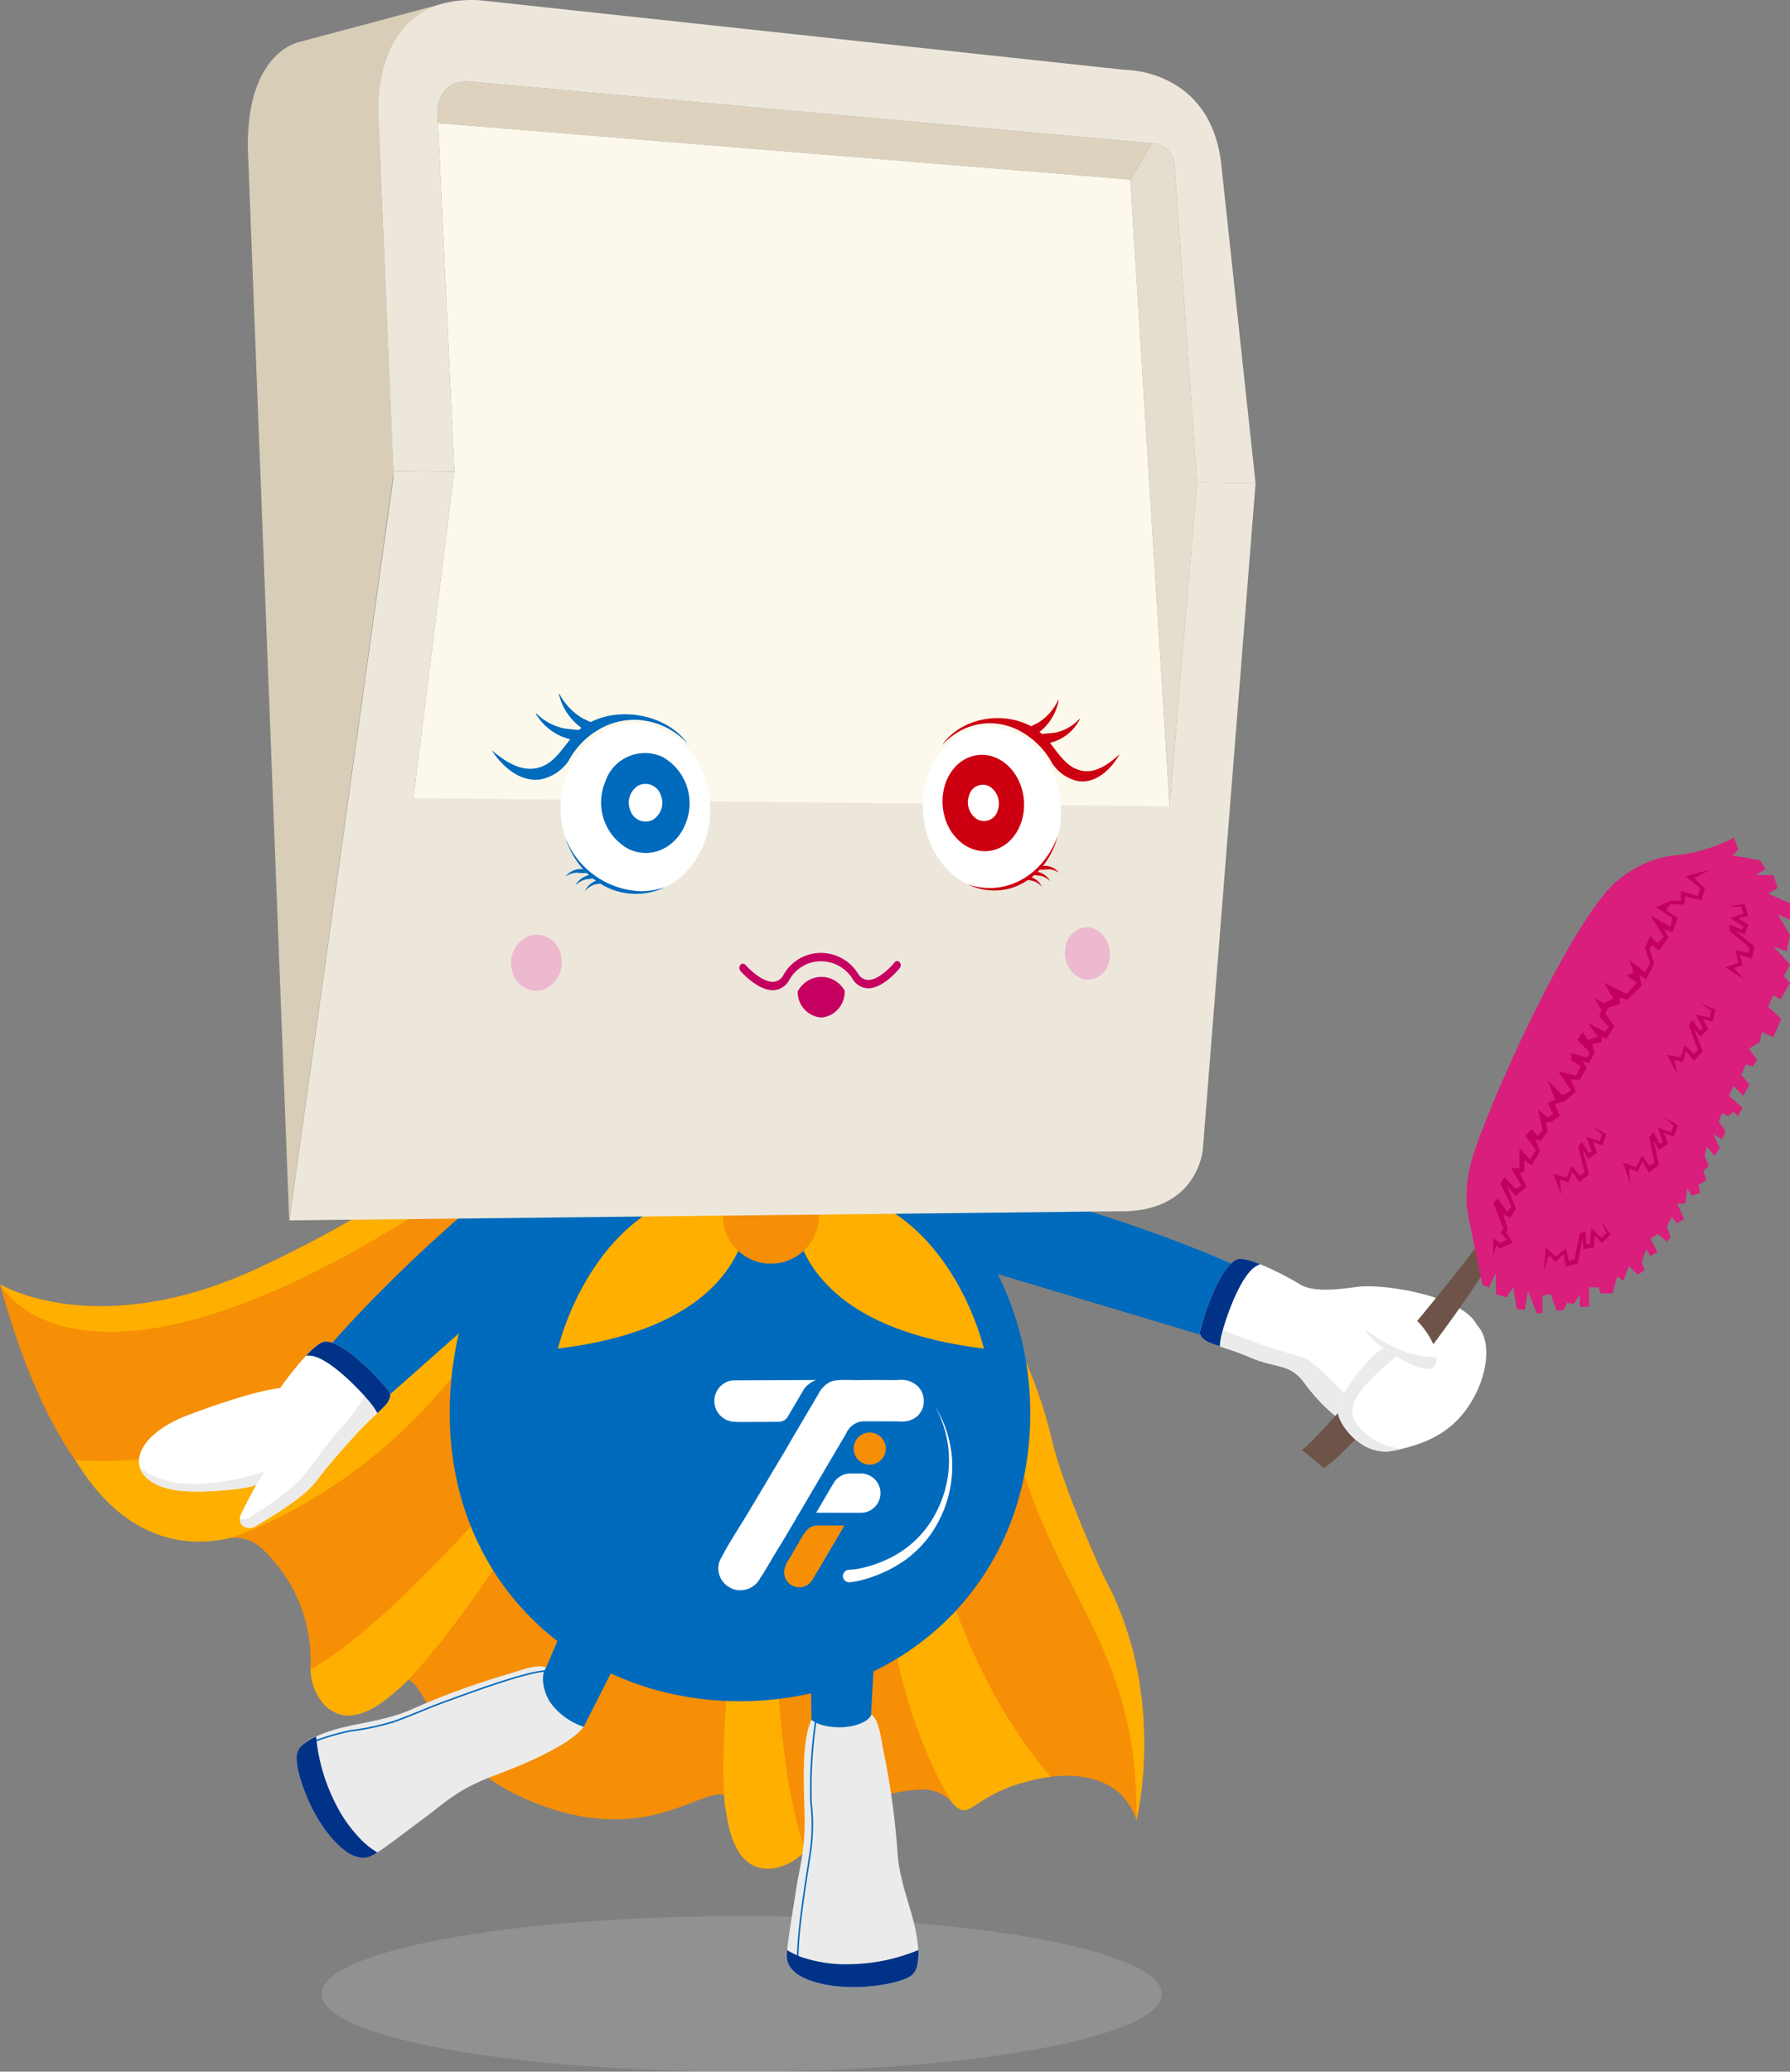 <svg id="Group_2655" data-name="Group 2655" xmlns="http://www.w3.org/2000/svg" xmlns:xlink="http://www.w3.org/1999/xlink" width="198.564" height="229.742" viewBox="0 0 198.564 229.742">
  <rect x="0" y="0" width="198.564" height="229.742" fill="#808080" stroke="none"/>
  <defs>
    <clipPath id="clip-path">
      <rect id="Rectangle_1352" data-name="Rectangle 1352" width="198.564" height="229.742" fill="none"/>
    </clipPath>
    <clipPath id="clip-path-3">
      <rect id="Rectangle_1350" data-name="Rectangle 1350" width="93.205" height="17.252" fill="none"/>
    </clipPath>
  </defs>
  <g id="Group_2660" data-name="Group 2660" clip-path="url(#clip-path)">
    <g id="Group_2659" data-name="Group 2659">
      <g id="Group_2658" data-name="Group 2658" clip-path="url(#clip-path)">
        <g id="Group_2657" data-name="Group 2657" transform="translate(35.667 212.49)" opacity="0.3">
          <g id="Group_2656" data-name="Group 2656">
            <g id="Group_2655-2" data-name="Group 2655" clip-path="url(#clip-path-3)">
              <path id="Path_17225" data-name="Path 17225" d="M113.427,129.1c0,4.764-20.865,8.627-46.6,8.627s-46.6-3.863-46.6-8.627,20.865-8.627,46.6-8.627,46.6,3.863,46.6,8.627" transform="translate(-20.222 -120.475)" fill="#b6b7b8"/>
            </g>
          </g>
        </g>
        <path id="Path_17226" data-name="Path 17226" d="M28.709,87.035s10.066-4.663,14.579-8.145c0,0,17.343-13.287,31.339-7.122l0-.016,11.3,4.094.019.007.019.007,11.272,4.157-.012.012c14.671,4.316,19.354,25.656,19.354,25.656,1.2,5.572,5.887,15.629,5.887,15.629,5.094,10.413,3.61,26.995,3.61,26.995-2.36-7.145-11.593-4.448-11.593-4.448-6.725,1.529-6.8,4.838-8.845,2.487a4.305,4.305,0,0,0-3.441-1.464,16.863,16.863,0,0,0-12.486,6.341,6.657,6.657,0,0,1-2.852,2.12c-5,1.9-4.459-4.619-4.459-4.619a2.354,2.354,0,0,0-1.349-2.8c-2.356-2.485-7.979,5.471-20.968.723l-.018-.009-.019-.005c-12.988-4.75-12.152-14.458-15.556-14.077a2.352,2.352,0,0,0-2.84,1.272s-3.794,5.327-6.387.654a6.656,6.656,0,0,1-.813-3.461,16.864,16.864,0,0,0-5.45-12.9,4.3,4.3,0,0,0-3.575-1.1c-3.081.474-9.477.649-13.629-4.859,0,0-6.6-4.341-11.791-23.3,0,0,10.718,6.535,28.709-1.822" transform="translate(0 53.568)" fill="#f68e06"/>
        <path id="Path_17227" data-name="Path 17227" d="M45.686,134.34c-.616-5.2.005-21.333,5.66-47.918,0,0-1.972,39.008,3.259,52.774a6.048,6.048,0,0,1-2.5,1.711c-5.953,1.968-6.193-6.143-6.42-6.567" transform="translate(34.748 66.007)" fill="#ffaf00"/>
        <path id="Path_17228" data-name="Path 17228" d="M63.091,133.183c-.265-.344-12.724-19.763-4.706-45.809,0,0,.744,25.458,15.613,42.934a14.539,14.539,0,0,0-2.062.386C65.211,132.223,65.141,135.532,63.091,133.183Z" transform="translate(42.541 66.734)" fill="#ffaf00"/>
        <path id="Path_17229" data-name="Path 17229" d="M55.152,75.756c14.625,4.355,19.3,25.638,19.3,25.638,1.2,5.572,5.886,15.627,5.886,15.627,7.117,12.976,3.612,26.995,3.612,26.995.27-21.7-11.325-25.614-14.9-48.714-1.462-9.443-9.84-16.9-13.893-19.546" transform="translate(42.124 57.861)" fill="#ffaf00"/>
        <path id="Path_17230" data-name="Path 17230" d="M29.48,123.557c3.826-3.582,13.756-16.3,26.584-40.269,0,0-23.656,31.079-36.531,38.226a6.047,6.047,0,0,0,.806,2.919c3.279,5.344,8.694-.7,9.142-.877" transform="translate(14.918 63.613)" fill="#ffaf00"/>
        <path id="Path_17231" data-name="Path 17231" d="M4.729,101.89c1.519,2.378,6.729,10.921,17.079,8.671.425-.092,22.471-6.895,33.145-31.97,0,0-22.5,25.164-50.224,23.3" transform="translate(3.612 60.026)" fill="#ffaf00"/>
        <path id="Path_17232" data-name="Path 17232" d="M51.345,77.727c7.944-5.376,18.5-6.581,23.28-5.97C60.632,65.6,43.288,78.9,43.288,78.9c-4.514,3.48-14.579,8.145-14.579,8.145C10.718,95.4,0,88.863,0,88.863S9.08,106.33,51.345,77.727" transform="translate(0 53.562)" fill="#ffaf00"/>
        <path id="Path_17233" data-name="Path 17233" d="M57.677,75.275a6.076,6.076,0,0,0-2.018-4.5C50.722,66.506,24.619,91.3,18.916,99.746c-.534.536.7,2.614,1.975,3.864.912.894,2.242,1.746,3.2,1.559a1.242,1.242,0,0,0,.928-.773L47.676,84.329c2.2,1.236,4.829.261,6.886-1.755a10.039,10.039,0,0,0,3.115-7.3" transform="translate(14.35 53.685)" fill="#006abd"/>
        <path id="Path_17234" data-name="Path 17234" d="M24.407,89.5s-2.73.182-10.175,2.986c-6.84,2.577-7.286,7.411-1.39,8.35,2.434.388,8.2-.108,8.926-.626,0,0-1.136,2.078-1.676,3.217-.579,1.224.616,2.016,1.633,1.365s5.064-2.864,6.674-4.958,2.175-2.7,4.207-4.976c1.522-1.709,2.866-2.746,3.547-3.535.478-.556.557-1.161.346-1.439-1.072-1.413-4.958-5.529-7.015-5.531-1.393-.115-5.078,5.147-5.078,5.147" transform="translate(6.672 64.425)" fill="#fff"/>
        <path id="Path_17235" data-name="Path 17235" d="M16.057,101.682c1.019-.651,4.778-2.961,6.388-5.057s2.044-2.9,4.074-5.178c1.524-1.709,2.372-3.372,3.051-4.161.018-.021.653.79.668.771.108.129.2.25.284.355a6.149,6.149,0,0,1,.55.907c-.725.76-1.949,1.753-3.326,3.3-2.03,2.275-2.6,2.878-4.207,4.974s-5.651,4.309-6.671,4.96c-.862.55-1.836.063-1.771-.84a.137.137,0,0,0,.1.078,2.633,2.633,0,0,0,.854-.106" transform="translate(11.53 66.667)" fill="#ebebeb"/>
        <path id="Path_17236" data-name="Path 17236" d="M10.9,93.444c4.457,1.8,11.764-.743,11.764-.743s-.432.64-.954,1.471c-.76.515-6.491,1.005-8.914.621-2.312-.369-3.633-1.339-3.995-2.531a7.206,7.206,0,0,0,2.1,1.182" transform="translate(6.721 70.467)" fill="#ebebeb"/>
        <path id="Path_17237" data-name="Path 17237" d="M19.607,85.911c-.09-.007-.21-.009-.351-.005.843-.9,1.677-1.6,2.194-1.552,2.057,0,5.942,4.118,7.015,5.531.212.277.131.882-.347,1.437a13.3,13.3,0,0,1-.963.963,7.314,7.314,0,0,0-.533-.843c-1.072-1.413-4.96-5.529-7.015-5.531" transform="translate(14.707 64.426)" fill="#003288"/>
        <path id="Path_17238" data-name="Path 17238" d="M54.819,80.433a6.073,6.073,0,0,1-.062-4.928c2.681-5.955,36.794,5.552,45.521,10.812.711.263.462,2.669-.166,4.337-.45,1.194-1.3,2.527-2.251,2.762a1.242,1.242,0,0,1-1.168-.309L67.7,84.437c-1.478,2.048-4.272,2.268-6.985,1.305a10.036,10.036,0,0,1-5.9-5.309" transform="translate(41.446 56.395)" fill="#006abd"/>
        <path id="Path_17239" data-name="Path 17239" d="M87.008,92.837C85.438,90.713,83.9,91.3,81.1,90.1c-2.1-.91-3.757-1.284-4.706-1.714-.667-.3-.995-.817-.921-1.159.379-1.732,2.171-7.1,4.036-7.971,1.215-.69,6.773,2.533,6.773,2.533,1.215.917,3.279.947,6.531.478s12.318,1.164,13.472,4.443-.7,9.459-5.17,11.371c-5.482,2.346-10.195.06-14.107-5.24" transform="translate(57.636 60.457)" fill="#fff"/>
        <path id="Path_17240" data-name="Path 17240" d="M86.847,87.057c1.4.335,5.073,4.6,7.131,6.4,1.7,1.485,5.468,1.6,9.392.118a7.689,7.689,0,0,1-2.258,1.5c-5.482,2.346-10.195.06-14.107-5.24C85.438,87.708,83.9,88.3,81.1,87.091c-2.1-.908-3.755-1.284-4.7-1.714-.668-.3-1-.817-.921-1.157.062-.287.168-.683.3-1.132a81.674,81.674,0,0,0,11.073,3.97" transform="translate(57.636 63.46)" fill="#ebebeb"/>
        <path id="Path_17241" data-name="Path 17241" d="M102.1,101.676c5.679.737,12.622-7.309,15.534-14.883s11.651-21.853,7.574-28.014-11.262-6.408-16.311-2.109S94.332,82.061,92.78,87.728s-.194,12.713,9.32,13.948" transform="translate(70.445 41.054)" fill="#d91e7c"/>
        <path id="Path_17242" data-name="Path 17242" d="M102.522,77.329c-3.106,4.856-18.592,23-20.631,24.405l2.427,2c4.563-2.931,17.719-20.65,19.564-24.934Z" transform="translate(62.546 59.062)" fill="#6e5348"/>
        <path id="Path_17243" data-name="Path 17243" d="M115.472,54.622a18.715,18.715,0,0,0,6.325-1.953L122.283,54l-.681.619,3.108.573.582.954-1.069.665,1.94.011.489,1.439-1.069.619,2.427,1.056v1.838l-1.358-.6,1.358,2.311-.388,1.811-1.459-.593,1.847,2.041-.679,1.263.679.776-1.067,1.827-.78-.467-.58,1.261,1.457,1.36-.877,2.039-1.259-.584-.291,1.166-1.166.679.915,1.281-.519.711-.711-.258-.519,1.164.907,1.1-.711,1.229-1.069-1.1-.485,1.1,1.489,1.36-.519.9-.485-.517-.55.517-.711-.323-.388.9.776,1.1-.388.9-.97-.582.711,1.554-.582.84-.841-1.034-.258,1.034.452,1.166-.582.517.325,1.035-.907.519.259.84-.97.388-.519-.84-.194,1.681h-.933l.8,1.683-.8.517-.556-.711-.582,1.035.453,1.229-.453.453-.97-.841-.841.517.776,1.489-.776.453-.452-.778-.519,1.423.323.907-.758.517-.988-.97-.582,1.617-.713-.453-.517,1.877h-1.295l-.258-.676H105.73v2.164h-1.035v-1.36l-.647,1.035-.776-.129-.388.841h-.776l-.647-1.811-.907.194v1.94h-.646l-.972-2.522-.323,2.134-.907-.065-.388-2.422-.776,1.129-1.164-.388v-2.33L94.6,102.55l-.713-.295-1.515-7.369Z" transform="translate(70.554 40.227)" fill="#d91e7c"/>
        <path id="Path_17244" data-name="Path 17244" d="M93.918,97.59V95.548l.776.549.753-.4-.753-.8.39-.365-1.166-2.91.51-.471,1.019,1.416.51-.51L94.694,89.5l.462-.728,1.238,1.312.654-.365-1.164-1.965h.945V85.572L98,86.81l.654-1.019-1.164-1.6.654-.728.728.728.51-.656-.51-2.258,1.094.875.582-.365-.582-1.238.8-.363-.8-2.12,1.6,1.61.991-.51-1.429-2.138,1.967.482.51-1.039-1.048-.654v-.8l1.776.51.291-.584-1.385-1.383.584-.873.582.873,1.092-.363L104.4,71.664l1.893,1.019.437-.584-1.092-1.164.291-.647-.748-1.33,1.005.52,1.053-.51-1.053-1.764,2.51,1.254,1.164-1.254-1.164-.785.8-.363-.489-1.385,1.727,1.385.582-1.019-.582-1.676.582-1.31.8.8.728-.728-1.529-2.4,2.258,1.31.219-1.019-1.82-1.164,1.6-.728h1.164V57.029l1.857.582.293-.875-1.64-1.31,2.7-.741-1.748.959,1.2,1.092-.4,1.348-1.82-.473-.072.945-1.529-.072-.474.691,1.275.875-.582,1.564-.947-.363.51.91L112.3,63.653l-.8-.582-.254.4.51,1.6-.875,1.785-.764-.547.254,1.238-1.6,1.566-.808-.256v.728l-1.268.363-.363.656,1.019,1.457-.91,1.383-.51-.291v.656l-1.019.182.219,1.055-.582,1.088-.765-.25.51.765L103.457,78l-.945-.072.545,1.348-1.164,1.057-1.166.326.582,1.31-.945.693-.584.035.183.984-.8,1.055-.582-.145.51,1.273-.91,1.6-.8-.545-.037,1.238-.51.145.765,1.529-1.2,1.019-.947-1.057.982,2.439-.619,1.057-.8-.4.51,1.736-.182.266.728,1.166-1.372.619-.485-.291Z" transform="translate(71.732 41.767)" fill="#c30060"/>
        <path id="Path_17245" data-name="Path 17245" d="M110.527,57.923l-1.5.482,1.48.938-.2.36-1.328-.579v.707l2.219,1.84-.15.623-1.385-.337.295,1.381-1.437.538,2.1,1.342-1.175-1.28.981-.28-.347-1.213,1.348.473.319-1.353-2.168-1.753,1.086.446.386-1.12-1.108-.693,1.074-.307-.374-1.307-1.84.273,1.48.056Z" transform="translate(82.884 43.405)" fill="#c30060"/>
        <path id="Path_17246" data-name="Path 17246" d="M109.571,64.664l-1.542-.337.81,1.554-.353.212-.859-1.166-.353.612,1,2.7-.443.466-1.028-.986-.437,1.342-1.513-.256,1.145,2.215-.374-1.695.989.249.307-1.224.93,1.083.954-1.011-1-2.6.716.931.9-.776-.61-1.154,1.083.272.332-1.318-1.73-.686,1.252.79Z" transform="translate(80.081 48.187)" fill="#c30060"/>
        <path id="Path_17247" data-name="Path 17247" d="M102.843,72.49l-1.5-.506.633,1.635-.374.171-.723-1.254-.42.568.691,2.8-.49.413-.914-1.092-.584,1.284-1.475-.42.892,2.328L98.4,76.688l.956.356.441-1.184.8,1.182,1.062-.9-.7-2.7.61,1.005.975-.672-.478-1.215,1.046.39.474-1.273-1.642-.871,1.157.924Z" transform="translate(74.615 54.081)" fill="#c30060"/>
        <path id="Path_17248" data-name="Path 17248" d="M107.4,71.951l-1.469-.577.556,1.663-.383.153-.663-1.288-.446.549.559,2.827-.51.39-.861-1.134-.644,1.256-1.453-.49.781,2.367-.1-1.734.937.4.5-1.161.746,1.217,1.1-.848-.575-2.729.561,1.034,1.007-.626-.422-1.236,1.027.439.536-1.249-1.6-.949,1.113.977Z" transform="translate(77.967 53.638)" fill="#c30060"/>
        <path id="Path_17249" data-name="Path 17249" d="M103.487,78.67l-1.134-1.1-.129,1.75-.411-.005-.116-1.445-.623.335L100.5,81.03l-.619.162-.358-1.379-1.078.912-1.152-1.012L97.1,82.2l.573-1.639.709.73.907-.878.219,1.411,1.344-.358.522-2.739.12,1.169,1.169-.189.088-1.3.778.8.975-.947L103.4,76.763l.649,1.332Z" transform="translate(74.164 58.63)" fill="#c30060"/>
        <path id="Path_17250" data-name="Path 17250" d="M95.1,85.345c-1.115,1.425-4.619-.279-6.438,1.131s-4.535,5.208-4.535,6.6,2.642,5.133,6.186,4.424,6.364-1.945,8.4-5.027c2.083-3.155,2.6-7.184.834-8.934s-3.884,1.083-4.446,1.8" transform="translate(64.257 63.378)" fill="#fff"/>
        <path id="Path_17251" data-name="Path 17251" d="M88.667,85.222a5.014,5.014,0,0,1,3.36-.564c-5.512,4.427-6.177,5.771-6.272,7.291-.071,1.124,1.9,3.635,5.457,4.1-.295.071-.589.141-.894.2-3.543.707-6.187-3.032-6.187-4.425s2.718-5.194,4.536-6.6" transform="translate(64.257 64.631)" fill="#ebebeb"/>
        <path id="Path_17252" data-name="Path 17252" d="M90.038,82.518c2.448,1.385,4.369,4.582,3.787,6.171s-4.515-.887-6.044-1.979a6.629,6.629,0,0,1-2.111-2.4s.947-3.723,4.369-1.788" transform="translate(65.432 62.6)" fill="#fff"/>
        <path id="Path_17253" data-name="Path 17253" d="M93.777,86.613a2.066,2.066,0,0,1-.081.836c-.582,1.587-4.515-.887-6.044-1.981a7.057,7.057,0,0,1-1.813-1.882c2.61,1.887,5.081,3.12,7.939,3.027" transform="translate(65.561 63.841)" fill="#ebebeb"/>
        <path id="Path_17254" data-name="Path 17254" d="M81.836,79.89a3.268,3.268,0,0,1,.317-.152c-1.143-.459-2.194-.743-2.646-.485-1.864.866-3.656,6.237-4.036,7.969-.074.342.254.855.921,1.159a13.359,13.359,0,0,0,1.279.467,7.717,7.717,0,0,1,.129-.988c.379-1.734,2.171-7.1,4.036-7.971" transform="translate(57.636 60.457)" fill="#003288"/>
        <path id="Path_17255" data-name="Path 17255" d="M28.285,103.767c0,19.017,14.417,31.938,32.2,31.938s32.2-12.921,32.2-31.938S77.323,69.335,59.539,69.335,28.285,84.75,28.285,103.767" transform="translate(21.603 52.956)" fill="#006abd"/>
        <path id="Path_17256" data-name="Path 17256" d="M46.336,101.986l-6.655-3.281-4.625,10.84c-2.522,2.115-1.753,6.141-.247,6.884s4.147.22,4.413-.321l4.808-9.449Z" transform="translate(25.522 75.388)" fill="#006abd"/>
        <path id="Path_17257" data-name="Path 17257" d="M46.722,108.672c-.88-1.5-.931-3.1-.388-3.76-1.019-.459-2.716.293-4.87.914a85,85,0,0,0-9.935,3.663C28.662,110.8,25.3,111.063,23,111.755a17.241,17.241,0,0,0-2.176.79,3.457,3.457,0,0,0-2.111,1.887c-.367,1.219,1.074,6.138,3.769,9.285a9.934,9.934,0,0,0,1.45,1.418,5.2,5.2,0,0,0,.559.383c.1.056.189.108.28.152a2.376,2.376,0,0,0,2.226.106,6.391,6.391,0,0,0,.619-.367c1.33-.861,3.743-2.739,5.489-4.028,2.071-1.527,3.431-2.995,7.565-4.529,4.2-1.559,8.5-3.579,9.833-5.376a7.471,7.471,0,0,1-3.778-2.8" transform="translate(14.247 80.021)" fill="#ebebeb"/>
        <path id="Path_17258" data-name="Path 17258" d="M46.2,105.1c-1.475-.372-8.108,2.058-12.01,3.489-1.348.494-3.716,1.522-5.228,2.055a28.226,28.226,0,0,1-4.923,1.058,26.258,26.258,0,0,0-4.628,1.411" transform="translate(14.829 80.247)" fill="none" stroke="#006abd" stroke-miterlimit="10" stroke-width="0.17"/>
        <path id="Path_17259" data-name="Path 17259" d="M19.174,110.267a2.1,2.1,0,0,0-.466.8c-.367,1.219,1.074,6.14,3.769,9.286,2.025,2.367,3.5,2.565,4.515,2.057a5.74,5.74,0,0,0,.619-.367,9.064,9.064,0,0,1-1.644-1.259,15.623,15.623,0,0,1-3.11-4.4,20.371,20.371,0,0,1-2.039-7.2,5.014,5.014,0,0,0-1.646,1.088" transform="translate(14.246 83.388)" fill="#003288"/>
        <path id="Path_17260" data-name="Path 17260" d="M50.977,100.513H58.4L57.253,121.35c0,.6-1.362,1.094-3.039,1.094s-3.039-.49-3.039-1.094l-.2-15.625Z" transform="translate(38.935 76.769)" fill="#006abd"/>
        <path id="Path_17261" data-name="Path 17261" d="M63.391,136.667c-.9.9-5.928,1.924-9.971,1.016a9.9,9.9,0,0,1-1.931-.619,5.247,5.247,0,0,1-.6-.314c-.093-.056-.183-.116-.265-.176a2.374,2.374,0,0,1-1.134-1.919,6.063,6.063,0,0,1,.034-.72c.138-1.577.668-4.589.991-6.734.381-2.545,1.062-4.339.926-8.748-.134-4.376-.194-8.041.771-10.059a3.155,3.155,0,0,0,.78.43c.09.037.185.071.282.1a6.27,6.27,0,0,0,1.676.282c.139.011.279.011.422.011,1.737-.021,3.175-.628,3.5-1.418.882.686,1.011,2.538,1.473,4.732a85.04,85.04,0,0,1,1.411,10.494c.18,3.148,1.526,6.244,1.99,8.6a16.939,16.939,0,0,1,.321,2.293,3.451,3.451,0,0,1-.679,2.748" transform="translate(37.799 82.334)" fill="#ebebeb"/>
        <path id="Path_17262" data-name="Path 17262" d="M50.171,134.9c-.037-3.312,1.129-9.942,1.358-11.616a20.94,20.94,0,0,0,.12-5.785,51.28,51.28,0,0,1,.614-9.607" transform="translate(38.319 82.402)" fill="none" stroke="#006abd" stroke-miterlimit="10" stroke-width="0.17"/>
        <path id="Path_17263" data-name="Path 17263" d="M63.878,124.571a2.092,2.092,0,0,1-.487.785c-.9.894-5.928,1.924-9.971,1.014-3.039-.681-3.9-1.889-3.931-3.027a6.112,6.112,0,0,1,.035-.72,8.937,8.937,0,0,0,1.882.863,15.575,15.575,0,0,0,5.346.688,20.391,20.391,0,0,0,7.318-1.566,5.007,5.007,0,0,1-.192,1.963" transform="translate(37.798 93.645)" fill="#003288"/>
        <path id="Path_17264" data-name="Path 17264" d="M56.225,83.865a18.435,18.435,0,0,1-17.871-13.95,37.561,37.561,0,0,1,8.087-3.207,10.32,10.32,0,0,0,19.567,0A37.6,37.6,0,0,1,74.1,69.916a18.435,18.435,0,0,1-17.871,13.95" transform="translate(29.294 50.951)" fill="#c01"/>
        <path id="Path_17265" data-name="Path 17265" d="M49.961,74.649S46.936,89.617,71.077,92.567c0,0-4.281-18.844-21.116-17.918" transform="translate(38.066 56.99)" fill="#ffaf00"/>
        <path id="Path_17266" data-name="Path 17266" d="M56.208,74.649s3.025,14.967-21.116,17.918c0,0,4.281-18.844,21.116-17.918" transform="translate(26.802 56.99)" fill="#ffaf00"/>
        <path id="Path_17267" data-name="Path 17267" d="M45.468,78.741a5.323,5.323,0,1,0,5.323-5.323,5.323,5.323,0,0,0-5.323,5.323" transform="translate(34.727 56.075)" fill="#f68e06"/>
        <path id="Path_17268" data-name="Path 17268" d="M56.283,92.647a.675.675,0,0,0-.12.007v-.007H55.092c-.055,0-.111,0-.168.009-.021,0-.048.007-.072.009a2.181,2.181,0,0,0-1.529.944l-.005.012-.12.2-.093.153-.485.827-.66,1.124-.63,1.076h.737l3.025.005h1.071v-.005a.893.893,0,0,0,.12.005,2.182,2.182,0,0,0,0-4.364" transform="translate(39.205 70.762)" fill="#fff"/>
        <path id="Path_17269" data-name="Path 17269" d="M55.478,86.766l-2.062.011-1.718.007-1.443.007h-.414l-1.993.011-.4,0h0l-.466,0-.005,0a2.309,2.309,0,0,0,.145,4.6h.014c.2.009.4.026.6.026.6,0,1.2-.007,1.8-.011H49.9l2.175-.011a1.219,1.219,0,0,0,.937-.466l.09-.155.071-.12.674-1.139.563-.958.511-.868a3.115,3.115,0,0,1,.476-.464,3.024,3.024,0,0,1,.82-.476Z" transform="translate(34.314 66.27)" fill="#fff"/>
        <path id="Path_17270" data-name="Path 17270" d="M67.974,89.173a2.3,2.3,0,0,1-.721,1.6,2.493,2.493,0,0,1-1.725.6c-.12.005-.242.005-.363.005l.011-.019-3.794-.007a1.577,1.577,0,0,0-.159.005c-.044,0-.09.007-.131.012s-.078.011-.111.018l-.019.005-.018,0a1.055,1.055,0,0,0-.129.032,1.878,1.878,0,0,0-.339.118c-.019.011-.039.019-.063.03a2.155,2.155,0,0,0-.333.208.621.621,0,0,0-.09.072,1.073,1.073,0,0,0-.1.083l-.014.014a.973.973,0,0,0-.076.072,1.8,1.8,0,0,0-.139.164,2.162,2.162,0,0,0-.182.273,1.311,1.311,0,0,0-.063.12c-.014.028-.026.062-.041.092l-1.122,1.9-.025.041-4.185,7.113a3.529,3.529,0,0,0-.249.418c-.014.028-.026.056-.041.083l-1.108,1.873c-.686,1.166-.8,1.291-1.489,2.455-.2.344-.406.686-.607,1.03-.153.261-.312.522-.476.776-.081.127-.176.25-.252.383a3.042,3.042,0,0,1-.233.365,2.634,2.634,0,0,1-.571.54,2.469,2.469,0,0,1-1.487.441,2.411,2.411,0,0,1-.854-.189c-.164-.083-.325-.173-.48-.268a2.432,2.432,0,0,1-1.019-2.067,2.082,2.082,0,0,1,.208-.852c.949-1.875,2.145-3.626,3.219-5.429q1.209-2.032,2.42-4.064.23-.384.459-.771c.254-.427.513-.854.774-1.281.425-.7.818-1.422,1.236-2.125q.574-.974,1.146-1.944c.131-.22.259-.439.388-.66.406-.684.808-1.369,1.213-2.053a3.037,3.037,0,0,1,1.284-1.37,2.063,2.063,0,0,1,.453-.164,4.752,4.752,0,0,1,1.161-.088c.363.007.73-.005,1.092.007.377.016.762,0,1.141,0l.011,0s1.778-.009,1.785-.007c.667,0,1.339.03,2,0a2.645,2.645,0,0,1,2.194.762,2.238,2.238,0,0,1,.233.3,2.311,2.311,0,0,1,.37,1.337" transform="translate(34.508 66.269)" fill="#fff"/>
        <path id="Path_17271" data-name="Path 17271" d="M52.937,95.913a.383.383,0,0,0-.1.011.854.854,0,0,0-.1.016h-.014l-.1.025a1.328,1.328,0,0,0-.259.093.405.405,0,0,0-.048.025,1.562,1.562,0,0,0-.259.159.724.724,0,0,0-.072.056.831.831,0,0,0-.074.064l-.065.067a7.659,7.659,0,0,0-.919,1.434c-.355.563-.681,1.145-1.009,1.721a3.092,3.092,0,0,0-.6,1.448c0,.021,0,.041,0,.062a1.685,1.685,0,0,0,1.411,1.66,1.657,1.657,0,0,0,.212.021h.1a.415.415,0,0,0,.069,0c.023,0,.048,0,.074-.005l.016,0c.025,0,.046-.005.072-.009l.044-.011c.034-.005.069-.012.1-.019.012-.005.028-.007.039-.012a.425.425,0,0,0,.062-.021,1.482,1.482,0,0,0,.383-.178.539.539,0,0,0,.053-.034c.021-.014.042-.032.062-.048a2.845,2.845,0,0,0,.691-.907c.524-.885.45-.75.968-1.635l1.6-2.72.511-.878.19-.323.009-.018v-.037l-2.921-.007c-.042,0-.083,0-.122.007" transform="translate(37.663 73.251)" fill="#f68e06"/>
        <path id="Path_17272" data-name="Path 17272" d="M55.473,90.071a1.782,1.782,0,1,0,1.781,1.783,1.782,1.782,0,0,0-1.781-1.783" transform="translate(41.007 68.794)" fill="#f68e06"/>
        <path id="Path_17273" data-name="Path 17273" d="M53.69,106.567a8.2,8.2,0,0,0,1.427-.2,13.676,13.676,0,0,0,1.437-.411,13.165,13.165,0,0,0,2.718-1.282,11.376,11.376,0,0,0,4.037-4.4,12.35,12.35,0,0,0-.1-11.868,12.779,12.779,0,0,1,1.914,5.951,13.21,13.21,0,0,1-1.2,6.223,12.271,12.271,0,0,1-4.083,4.958,14.662,14.662,0,0,1-2.863,1.545,14.068,14.068,0,0,1-1.549.534,8.922,8.922,0,0,1-1.66.33.69.69,0,1,1-.131-1.374.132.132,0,0,1,.037,0Z" transform="translate(40.494 67.521)" fill="#fff"/>
        <path id="Path_17274" data-name="Path 17274" d="M37.35.209,21.427,4.465s-5.891.882-5.843,11.623l4.6,119.124,11.574-82.9L30.094,13.046S29.2,3.791,37.35.209" transform="translate(11.902 0.16)" fill="#d8cdb7"/>
        <path id="Path_17275" data-name="Path 17275" d="M73.486,9.005a2.565,2.565,0,0,1,2.489,2.228L78.5,46.626l-3.05,35.907L71.086,13.039Z" transform="translate(54.294 6.878)" fill="#e5ddcd"/>
        <path id="Path_17276" data-name="Path 17276" d="M31.16,5.137l75.606,6.836-2.4,4.034L27.571,9.749c-.609-5.2,3.589-4.612,3.589-4.612" transform="translate(21.012 3.908)" fill="#dcd2be"/>
        <path id="Path_17277" data-name="Path 17277" d="M110.722,83.5l-2.2,10.4L24.9,93.775l1.942-11.188,4.545-36.306L29.566,7.743,106.361,14Z" transform="translate(19.019 5.914)" fill="#fcf9ec"/>
        <path id="Path_17278" data-name="Path 17278" d="M112.1,18.11a2.564,2.564,0,0,0-2.489-2.228L34.006,9.046s-4.2-.591-3.589,4.612l1.824,38.537-.019.116-6.752-.1-1.635-38.7S22.425-.605,34.982.021L106.61,7.748s9.771-.132,10.741,10.909l3.76,34.94-6.489-.093Z" transform="translate(18.168 0)" fill="#ede7db"/>
        <path id="Path_17279" data-name="Path 17279" d="M118.888,30.894h0l6.489.093-5.849,73.858s-.508,7.112-9.475,6.873L18.2,112.728,29.761,30.189l-.026-.586,6.752.1L31.959,65.893l83.88.91Z" transform="translate(13.903 22.61)" fill="#ede7db"/>
        <path id="Path_17280" data-name="Path 17280" d="M37.7,61.252a3.178,3.178,0,0,1-2.224,3.683A2.774,2.774,0,0,1,32.2,62.5a3.175,3.175,0,0,1,2.242-3.679A2.776,2.776,0,0,1,37.7,61.252" transform="translate(24.558 44.882)" fill="#ecb9ce"/>
        <path id="Path_17281" data-name="Path 17281" d="M67.019,60.7a3,3,0,0,0,2.1,3.4,2.476,2.476,0,0,0,2.8-2.39,3,3,0,0,0-2.088-3.379A2.472,2.472,0,0,0,67.019,60.7" transform="translate(51.167 44.515)" fill="#ecb9ce"/>
        <path id="Path_17282" data-name="Path 17282" d="M60.838,63.836c-.053,0-.108,0-.161,0a2.071,2.071,0,0,1-1.619-1.041,4.116,4.116,0,0,0-3.586-1.949,4,4,0,0,0-3.439,2.087,2.121,2.121,0,0,1-1.609,1.113c-.055.005-.109.009-.162.011-1.721.035-3.563-2.046-3.642-2.138a.523.523,0,0,1-.005-.661.366.366,0,0,1,.571-.007c.489.557,2,1.995,3.17,1.863a1.344,1.344,0,0,0,1.027-.727,4.712,4.712,0,0,1,4.073-2.468,4.849,4.849,0,0,1,4.222,2.312,1.321,1.321,0,0,0,1.034.679c1.124.1,2.563-1.385,3.016-1.951a.348.348,0,0,1,.55-.014.523.523,0,0,1,.019.651c-.074.092-1.781,2.208-3.459,2.244" transform="translate(35.515 45.758)" fill="#c60061"/>
        <path id="Path_17283" data-name="Path 17283" d="M52.834,65.931a2.85,2.85,0,0,0,2.542-2.984,2.958,2.958,0,0,0-2.624-1.526,2.99,2.99,0,0,0-2.582,1.633,2.833,2.833,0,0,0,2.665,2.877" transform="translate(38.318 46.912)" fill="#c60061"/>
        <path id="Path_17284" data-name="Path 17284" d="M58.041,54.727c.131,5.059,3.727,9.149,8,9.108,4.235-.041,7.5-4.131,7.323-9.11-.175-4.947-3.685-8.967-7.875-9.006-4.228-.041-7.577,3.981-7.448,9.008" transform="translate(44.327 34.919)" fill="#fff"/>
        <path id="Path_17285" data-name="Path 17285" d="M70.867,52.532c-.921,3.513-3.649,6.069-6.988,6.1a6.752,6.752,0,0,1-3.013-.686,7.486,7.486,0,0,0,2.489.409c3.416-.032,6.258-2.42,7.512-5.824" transform="translate(46.488 40.123)" fill="#c01"/>
        <path id="Path_17286" data-name="Path 17286" d="M66.447,54.818a3.977,3.977,0,0,1-1.176.016.025.025,0,0,1-.012-.041,1.142,1.142,0,0,1,.568-.332,1.9,1.9,0,0,1,1.766.713.016.016,0,0,1-.025.007,1.9,1.9,0,0,0-1.12-.363" transform="translate(49.838 41.582)" fill="#c01"/>
        <path id="Path_17287" data-name="Path 17287" d="M66.918,55.839a.015.015,0,0,1-.025,0,2.028,2.028,0,0,0-1.064-.575,5.487,5.487,0,0,1-.945-.143c.058-.041.118-.081.176-.127a2.4,2.4,0,0,0,.2-.2,2.053,2.053,0,0,1,1.656,1.044" transform="translate(49.557 41.851)" fill="#c01"/>
        <path id="Path_17288" data-name="Path 17288" d="M66.328,56.218a.015.015,0,0,1-.025,0,2.1,2.1,0,0,0-1.042-.638c-.206-.032-.4-.06-.6-.1a2.438,2.438,0,0,0-.206-.162,3.015,3.015,0,0,0,.4-.217,2.1,2.1,0,0,1,1.476,1.118" transform="translate(49.231 42.084)" fill="#c01"/>
        <path id="Path_17289" data-name="Path 17289" d="M67.879,50.645c1.086,2.686.162,5.836-2.079,7.039s-4.981-.011-6.074-2.73-.132-5.875,2.129-7.052,4.94.06,6.025,2.743" transform="translate(45.271 36.249)" fill="#c01"/>
        <path id="Path_17290" data-name="Path 17290" d="M61,50.538a2.232,2.232,0,0,0,.956,2.672,1.582,1.582,0,0,0,2.229-1.037,2.238,2.238,0,0,0-.956-2.665A1.581,1.581,0,0,0,61,50.538" transform="translate(46.497 37.681)" fill="#fff"/>
        <path id="Path_17291" data-name="Path 17291" d="M74.461,50.9c-1.739-.483-2.649-2.515-3.954-3.838-3.034-2.933-8.861-2.441-11.271,1.125a7.7,7.7,0,0,1,2.173-1.7,6.912,6.912,0,0,1,2.538-.737c.134-.014.268-.025.4-.03.046,0,.092,0,.139,0a4.86,4.86,0,0,1,.6.025,7.159,7.159,0,0,1,2.43.638A8.852,8.852,0,0,1,71.5,50.207a4.644,4.644,0,0,0,2.82,1.928c1.961.314,3.655-1.247,4.646-3-1.251,1.173-2.859,2.295-4.506,1.766" transform="translate(45.243 34.486)" fill="#c01"/>
        <path id="Path_17292" data-name="Path 17292" d="M70.1,45.225a.042.042,0,0,0-.069-.005,5.08,5.08,0,0,1-2.792,1.527c-.561.051-1.094.086-1.624.164a5.5,5.5,0,0,1-.556.4,10.077,10.077,0,0,1,1.092.658A5.066,5.066,0,0,0,70.1,45.225" transform="translate(49.691 34.526)" fill="#c01"/>
        <path id="Path_17293" data-name="Path 17293" d="M68.293,44.021a.043.043,0,0,0-.067.019,5.814,5.814,0,0,1-2.221,2.5c-.579.286-1.125.549-1.661.866a7.059,7.059,0,0,1,.889.332,8.683,8.683,0,0,1,.952-.2,5.729,5.729,0,0,0,2.108-3.512" transform="translate(49.144 33.615)" fill="#c01"/>
        <path id="Path_17294" data-name="Path 17294" d="M51.866,54.888c.058,5.182-3.588,9.443-8.179,9.486-4.633.046-8.426-4.215-8.429-9.484-.005-5.235,3.736-9.419,8.316-9.376,4.538.042,8.235,4.226,8.292,9.374" transform="translate(26.929 34.762)" fill="#fff"/>
        <path id="Path_17295" data-name="Path 17295" d="M35.539,52.632c1.169,3.7,4.288,6.339,7.933,6.3a7.406,7.406,0,0,0,3.217-.771,8.254,8.254,0,0,1-2.662.473,9.344,9.344,0,0,1-8.489-6.006" transform="translate(27.144 40.199)" fill="#006abd"/>
        <path id="Path_17296" data-name="Path 17296" d="M36.846,55.042a4.635,4.635,0,0,0,1.307,0A.025.025,0,0,0,38.164,55a1.319,1.319,0,0,0-.642-.34,2.127,2.127,0,0,0-1.937.78.019.019,0,0,0,.028.007,2.134,2.134,0,0,1,1.233-.4" transform="translate(27.179 41.733)" fill="#006abd"/>
        <path id="Path_17297" data-name="Path 17297" d="M36.211,56.128a.019.019,0,0,0,.028,0A2.255,2.255,0,0,1,37.4,55.5a5.87,5.87,0,0,0,1.041-.166c-.067-.039-.134-.081-.2-.129A2.519,2.519,0,0,1,38.007,55a2.221,2.221,0,0,0-1.8,1.127" transform="translate(27.657 42.008)" fill="#006abd"/>
        <path id="Path_17298" data-name="Path 17298" d="M36.8,56.516a.018.018,0,0,0,.028,0,2.278,2.278,0,0,1,1.125-.691c.228-.039.443-.069.656-.116.072-.063.146-.122.22-.175a3.7,3.7,0,0,1-.444-.219,2.245,2.245,0,0,0-1.586,1.2" transform="translate(28.108 42.248)" fill="#006abd"/>
        <path id="Path_17299" data-name="Path 17299" d="M38.23,50.616a5.9,5.9,0,0,0,2.552,7.355c2.489,1.235,5.36-.058,6.418-2.87a5.906,5.906,0,0,0-2.543-7.288,4.643,4.643,0,0,0-6.427,2.8" transform="translate(28.884 36.151)" fill="#006abd"/>
        <path id="Path_17300" data-name="Path 17300" d="M43.088,50.533a2.21,2.21,0,0,1-.924,2.769,1.779,1.779,0,0,1-2.45-1.074,2.209,2.209,0,0,1,.933-2.773,1.781,1.781,0,0,1,2.441,1.078" transform="translate(30.208 37.638)" fill="#fff"/>
        <path id="Path_17301" data-name="Path 17301" d="M36.135,50.824c1.938-.5,2.877-2.633,4.277-4.007,3.235-3.02,9.57-2.369,12.272,1.358a8.785,8.785,0,0,0-2.378-1.788,7.918,7.918,0,0,0-2.757-.813c-.146-.019-.291-.032-.436-.041l-.152-.007a6.15,6.15,0,0,0-.651.012,7.824,7.824,0,0,0-2.628.619,8.885,8.885,0,0,0-4.252,3.961,4.94,4.94,0,0,1-3.09,2.018c-2.21.321-4.208-1.362-5.422-3.252,1.485,1.273,3.369,2.489,5.215,1.94" transform="translate(23.616 34.301)" fill="#006abd"/>
        <path id="Path_17302" data-name="Path 17302" d="M33.69,44.873a.05.05,0,0,1,.078-.005,6.2,6.2,0,0,0,3.2,1.679c.628.063,1.222.113,1.815.2a7.041,7.041,0,0,0,.631.432,10.744,10.744,0,0,0-1.184.674,6.094,6.094,0,0,1-4.54-2.983" transform="translate(25.732 34.257)" fill="#006abd"/>
        <path id="Path_17303" data-name="Path 17303" d="M35.145,43.629a.052.052,0,0,1,.076.023,6.847,6.847,0,0,0,2.573,2.692c.653.314,1.268.6,1.87.942a7.662,7.662,0,0,0-.967.335,9.12,9.12,0,0,0-1.062-.235,6.463,6.463,0,0,1-2.49-3.757" transform="translate(26.843 33.316)" fill="#006abd"/>
      </g>
    </g>
  </g>
</svg>
